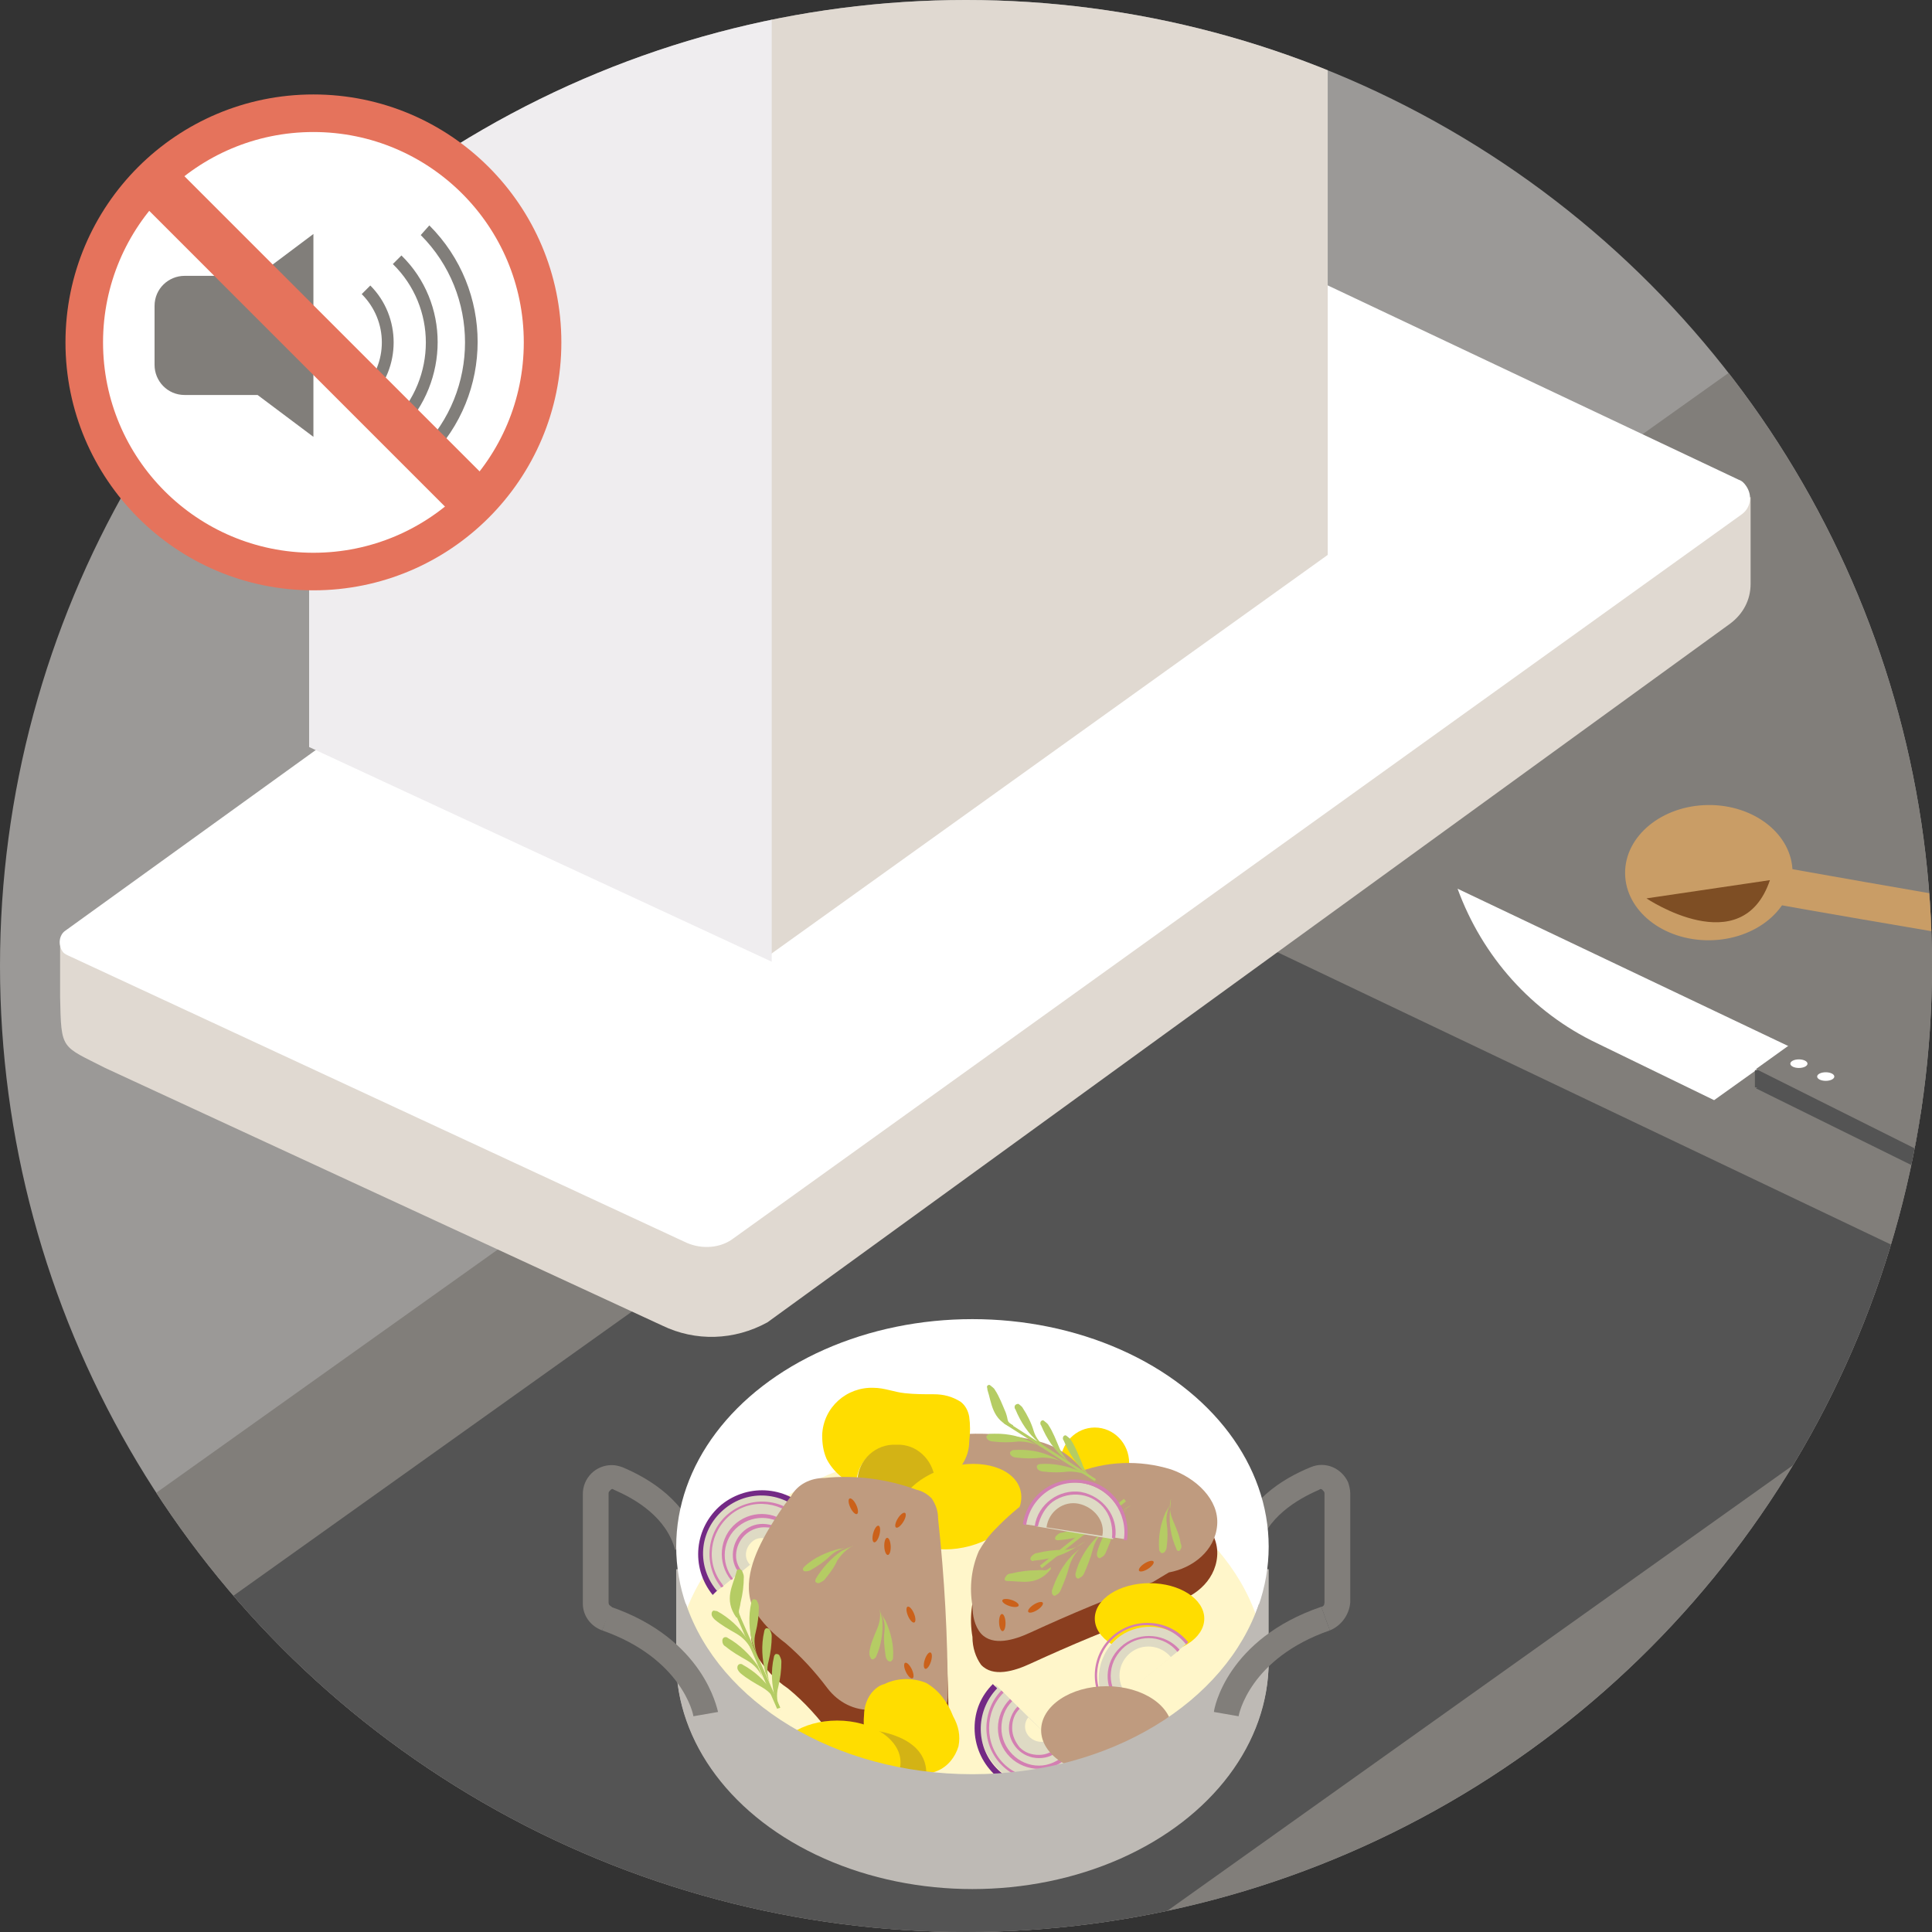 <?xml version="1.0" encoding="utf-8"?>
<!-- Generator: Adobe Illustrator 22.1.0, SVG Export Plug-In . SVG Version: 6.00 Build 0)  -->
<svg version="1.1" id="Livello_1" xmlns="http://www.w3.org/2000/svg" xmlns:xlink="http://www.w3.org/1999/xlink" x="0px" y="0px"
	 viewBox="0 0 180 180" style="enable-background:new 0 0 180 180;" xml:space="preserve">
<rect x="0" y="0" width="180" height="180" fill="#333333" stroke="none"/>
<style type="text/css">
	.st0{clip-path:url(#SVGID_2_);}
	.st1{fill:#9B9997;}
	.st2{fill:#817E7A;}
	.st3{fill:#545454;}
	.st4{fill:#E0D9D1;}
	.st5{fill:#FFFFFF;}
	.st6{fill:#EFEDEF;}
	.st7{fill:#BEBAB5;}
	.st8{fill:#FFF6CA;}
	.st9{fill:#FFDD00;}
	.st10{fill:#DEDAC4;}
	.st11{fill:#732A85;}
	.st12{fill:#D37FB2;}
	.st13{fill:#BF9B7F;}
	.st14{fill:#8A3E1F;}
	.st15{fill:#D3B315;}
	.st16{fill:#B5CC64;}
	.st17{fill:#CB611A;}
	.st18{fill:#E5735C;}
	.st19{clip-path:url(#SVGID_4_);}
	.st20{fill:#C99D66;}
	.st21{fill:#7E4E24;}
</style>
<title>Tavola disegno 11</title>
<g>
	<defs>
		<circle id="SVGID_1_" cx="90" cy="90" r="90"/>
	</defs>
	<clipPath id="SVGID_2_">
		<use xlink:href="#SVGID_1_"  style="overflow:visible;"/>
	</clipPath>
	<g class="st0">
		<circle class="st1" cx="90" cy="90" r="90"/>
		<polygon class="st2" points="-1.9,150.8 184,18.4 184,184 -0.2,184 		"/>
		<path class="st3" d="M112.9,85.8c-1.1-0.5-2.4-0.4-3.4,0.3L-6.2,168.6v0.2l76.8,36.4l115-81.9c0.8-0.5,1-1.6,0.4-2.4
			c-0.2-0.3-0.4-0.5-0.7-0.6L112.9,85.8z"/>
		<path class="st4" d="M5.6,92.9c0.1,5,0.1,4.5,4.2,6.6l51.9,24c3.1,1.5,6.7,1.4,9.8-0.3l89.7-65.1c1.2-0.9,1.9-2.2,1.9-3.7v-8.1
			l-94.1,67.4c-1.4,1-3.3,1.2-4.9,0.5L6.6,87.6c-0.3-0.2-0.8,0-0.9,0.3c0,0.1-0.1,0.2-0.1,0.3V92.9z"/>
		<path class="st5" d="M103,16.8L6.1,86.7c-0.6,0.4-0.7,1.3-0.3,1.9c0.1,0.2,0.3,0.3,0.5,0.4L64,115.8c1.4,0.6,3.1,0.5,4.3-0.4
			l94-67.5c0.8-0.6,1-1.7,0.4-2.6c-0.2-0.3-0.4-0.5-0.7-0.6L103,16.8z"/>
		<polygon class="st5" points="6.7,82.3 6.7,82.3 6.7,82.3 		"/>
		<polyline class="st4" points="123.7,-6.1 123.7,51.7 71.8,88.9 71.8,-7.2 		"/>
		<polyline class="st6" points="71.9,-17.1 71.9,89.6 28.8,69.6 28.8,7.4 		"/>
	</g>
</g>
<ellipse class="st7" cx="90.6" cy="154.8" rx="27.6" ry="21.2"/>
<rect x="63" y="146.2" class="st7" width="55.2" height="8.6"/>
<path class="st2" d="M123.9,151.9l-0.8-2.2c0.2,0,0.3-0.2,0.3-0.4v-10.2c0-0.1-0.1-0.2-0.2-0.3c-0.1-0.1-0.2-0.1-0.3,0
	c-2.1,0.9-4.9,2.6-5.7,5.6l-2.2-0.6c1.1-3.9,4.4-6,7.1-7.1c1.4-0.6,2.9,0.1,3.5,1.4c0.1,0.3,0.2,0.7,0.2,1v10.2
	C125.7,150.5,124.9,151.5,123.9,151.9z"/>
<path class="st2" d="M56.1,151.9c-1.1-0.4-1.8-1.4-1.8-2.5v-10.2c0-1.5,1.2-2.7,2.7-2.7c0.4,0,0.7,0.1,1,0.2c2.6,1.1,6,3.2,7.1,7.1
	l-2.2,0.6c-0.8-3-3.6-4.7-5.7-5.6c-0.1-0.1-0.2-0.1-0.3,0c-0.1,0.1-0.2,0.2-0.2,0.3v10.2c0,0.2,0.1,0.3,0.3,0.4L56.1,151.9z"/>
<ellipse class="st5" cx="90.6" cy="144.1" rx="27.6" ry="21.2"/>
<path class="st8" d="M90.4,166.6c12.8,0,23.6-6.7,26.7-15.9c-3.1-9.1-13.9-15.9-26.7-15.9s-23.6,6.7-26.7,15.9
	C66.8,159.9,77.6,166.6,90.4,166.6z"/>
<ellipse class="st9" cx="102" cy="136.3" rx="3.2" ry="3.3"/>
<path class="st10" d="M100.9,165c-2.3,2.1-5.9,2-8.1-0.4c-2-2.2-2-5.5,0-7.6"/>
<path class="st11" d="M96.8,167c-3.3,0-6-2.7-6-6c0-1.6,0.6-3,1.7-4.1l0.4,0.4c-2.1,2.2-2,5.6,0.1,7.6c2.1,2,5.5,2,7.5,0l0.4,0.4
	C100,166.4,98.4,167,96.8,167z"/>
<path class="st10" d="M100.2,164.4c-1.9,1.9-4.9,1.9-6.8,0c-1.9-1.9-1.9-4.9,0-6.8l0,0"/>
<path class="st12" d="M96.8,165.9c-2.7,0-4.9-2.2-4.9-4.9c0,0,0,0,0,0c0-1.3,0.5-2.6,1.4-3.5l0.2,0.2c-1.8,1.8-1.8,4.8,0,6.6
	c0.9,0.9,2,1.3,3.3,1.3l0,0c1.2,0,2.4-0.5,3.3-1.4l0.2,0.2C99.4,165.4,98.1,165.9,96.8,165.9z"/>
<path class="st10" d="M99.4,163.6c-1.4,1.4-3.7,1.4-5.2,0c-1.4-1.4-1.4-3.7,0-5.1"/>
<path class="st12" d="M96.8,164.8c-1,0-2-0.4-2.7-1.1c-1.5-1.5-1.5-3.9,0-5.4l0.2,0.2c-0.7,0.7-1,1.6-1,2.5c0,1.9,1.6,3.5,3.5,3.5
	c0.9,0,1.8-0.4,2.5-1.1l0.2,0.2C98.9,164.4,97.9,164.8,96.8,164.8z"/>
<path class="st10" d="M98.7,162.9c-1,1-2.7,1.1-3.8,0s-1.1-2.7,0-3.8"/>
<path class="st12" d="M96.8,163.8c-1.6,0-2.8-1.3-2.8-2.8c0,0,0,0,0,0c0-0.7,0.3-1.5,0.8-2l0.2,0.2c-0.5,0.5-0.7,1.1-0.7,1.8
	c0,0.7,0.3,1.3,0.7,1.8c0.5,0.5,1.1,0.7,1.8,0.7l0,0c0.7,0,1.3-0.3,1.8-0.8l0.2,0.2C98.3,163.5,97.6,163.8,96.8,163.8L96.8,163.8z"
	/>
<path class="st8" d="M97.9,162c-0.7,0.5-1.6,0.3-2.1-0.3c-0.4-0.5-0.4-1.2,0-1.7"/>
<path class="st10" d="M66.6,148.4c-2-2.4-1.6-6,0.8-8c2.4-2,6-1.6,8,0.8"/>
<path class="st11" d="M66.4,148.6c-2.1-2.6-1.7-6.3,0.8-8.4c2.6-2.1,6.3-1.7,8.4,0.8l-0.4,0.4c-1.8-2.3-5.2-2.8-7.6-0.9
	s-2.8,5.2-0.9,7.6c0,0,0.1,0.1,0.1,0.1L66.4,148.6z"/>
<path class="st10" d="M67.3,147.8c-1.7-2.1-1.4-5.1,0.7-6.7c2.1-1.7,5.1-1.4,6.7,0.7l0,0"/>
<path class="st12" d="M67.2,147.9c-1.7-2.1-1.4-5.2,0.7-6.9c2.1-1.7,5.2-1.4,6.9,0.7l-0.2,0.2c-1.6-2-4.5-2.4-6.5-0.8
	s-2.4,4.5-0.8,6.5c0,0.1,0.1,0.1,0.1,0.2L67.2,147.9z"/>
<path class="st10" d="M68.2,147.1c-1.3-1.6-1-3.9,0.5-5.1c1.6-1.3,3.9-1,5.1,0.5l0,0"/>
<path class="st12" d="M68.1,147.2c-1.3-1.6-1.1-4,0.5-5.3c1.6-1.3,4-1.1,5.3,0.6l0,0l-0.2,0.2c-1.2-1.5-3.4-1.7-4.9-0.5
	c-1.5,1.2-1.7,3.4-0.5,4.9L68.1,147.2z"/>
<path class="st10" d="M69,146.5c-0.9-1.1-0.8-2.8,0.4-3.8c1.1-0.9,2.8-0.8,3.8,0.4"/>
<path class="st12" d="M68.9,146.6c-0.5-0.6-0.7-1.3-0.6-2.1c0.2-1.5,1.5-2.7,3.1-2.5c0.8,0.1,1.4,0.4,1.9,1l-0.2,0.2
	c-0.4-0.5-1-0.9-1.7-0.9c-1.4-0.1-2.6,0.9-2.8,2.3c-0.1,0.7,0.1,1.3,0.6,1.9L68.9,146.6z"/>
<path class="st8" d="M69.9,145.8c-0.6-0.6-0.5-1.5,0.1-2.1c0.6-0.6,1.5-0.5,2.1,0.1c0,0.1,0.1,0.1,0.1,0.2"/>
<path class="st13" d="M100.4,140.8c-2.3,1.6-5.4,0.6-8-0.5c-2.4-1-4.9-2-6.8-3.9c-0.2-0.2-0.4-0.5-0.4-0.8c0-0.3,0.1-0.5,0.3-0.7
	c1.1-1.2,2.9-1.3,4.5-1.3c2.3-0.1,4.6,0.1,6.8,0.7c2.3,0.6,4.1,2.2,5.1,4.3"/>
<path class="st14" d="M81.1,163.5c-1.4,0.1-2.8-0.6-3.6-1.8c-1.2-1.6-2.5-3.1-4.1-4.4c-1.2-0.8-2.2-1.9-3-3.2
	c-1.1-2.4,0-5.1,1.4-7.4c0.7-1.1,1.4-2.1,2.1-3.2c0.3-0.5,0.7-0.9,1.1-1.2c0.6-0.3,1.2-0.5,1.9-0.5c2.9-0.2,5.9,0.2,8.6,1.2
	c0.5,0.1,1,0.4,1.4,0.8c0.4,0.5,0.6,1.2,0.6,1.9c0.6,5.5,0.9,11,0.9,16.5c0,0.4-0.1,1-0.5,1.1L81.1,163.5z"/>
<path class="st9" d="M90.3,132c-0.1-0.6-0.4-1.1-0.8-1.4c-0.8-0.5-1.6-0.7-2.5-0.7c-0.9,0-1.8,0-2.7-0.1c-1-0.1-1.9-0.5-2.9-0.5
	c-2.5-0.1-4.7,1.8-4.8,4.4c0,0.8,0.1,1.5,0.4,2.2c0.6,1.2,1.7,2.1,2.9,2.6c0-0.2-0.1-0.4-0.1-0.6c0.2-2,2-3.4,4-3.2
	c1.7,0.2,3,1.5,3.2,3.2c0,0.2,0,0.3,0,0.5c0.3-0.1,0.7-0.3,1-0.5c1.4-0.7,2.3-2.1,2.3-3.6C90.4,133.5,90.4,132.7,90.3,132z"/>
<path class="st15" d="M83.5,134.6c-1.9-0.1-3.5,1.4-3.6,3.2c0,0.2,0,0.4,0.1,0.6c0.8,0.3,1.6,0.5,2.4,0.6c1.6,0.1,3.2-0.1,4.7-0.7
	c0-0.2,0-0.3,0-0.5C86.9,136,85.4,134.5,83.5,134.6z"/>
<ellipse transform="matrix(0.965 -0.263 0.263 0.965 -33.797 28.492)" class="st9" cx="89.4" cy="140.3" rx="5.9" ry="3.8"/>
<path class="st13" d="M87.8,159.1c0.4-0.1,0.5-0.6,0.5-1.1c0-5.5-0.3-11-0.9-16.5c0-0.7-0.2-1.3-0.6-1.9c-0.4-0.4-0.9-0.7-1.4-0.8
	c-2.7-1-5.7-1.4-8.6-1.1c-1.3,0-2.5,0.6-3.1,1.7c-0.8,1-1.5,2.1-2.1,3.1c-1.3,2.2-2.5,5-1.4,7.4c0.8,1.3,1.8,2.3,3,3.2
	c1.4,1.2,2.7,2.6,3.9,4.2c1,1.3,2.5,2.1,4.2,2L87.8,159.1z"/>
<path class="st14" d="M107.4,150.3c-3.9,1.4-7.7,3-11.4,4.7c-1.5,0.7-3.5,1.3-4.6,0.1c-0.5-0.7-0.8-1.6-0.8-2.6
	c-0.3-1.7-0.1-3.5,0.6-5.1c0.4-0.7,0.9-1.4,1.5-2c2.1-2.2,4.6-4,7.4-5.2c2.9-1.2,6.1-1.3,9-0.4c2.3,0.8,4.5,2.8,4.3,5.2
	s-2.3,4-4.5,4.4"/>
<path class="st13" d="M107.4,147.4c-3.9,1.4-7.7,3-11.4,4.7c-1.5,0.7-3.5,1.3-4.6,0.1c-0.6-0.7-0.8-1.7-0.8-2.6
	c-0.3-1.7-0.1-3.5,0.6-5.1c0.4-0.7,0.9-1.4,1.5-2c2.1-2.2,4.6-4,7.4-5.2c2.9-1.2,6.1-1.3,9-0.4c2.3,0.8,4.5,2.8,4.3,5.2
	s-2.3,4-4.5,4.4"/>
<ellipse class="st9" cx="107.1" cy="150.8" rx="5.1" ry="3.3"/>
<rect x="95.9" y="142.7" transform="matrix(0.783 -0.622 0.622 0.783 -66.965 93.781)" class="st16" width="10" height="0.3"/>
<path class="st16" d="M105,140.6c-0.6,0.5-1,1.1-1.2,1.9c-0.2,0.8-0.5,1.5-0.8,2.2c-0.1,0.2-0.2,0.3-0.4,0.4c-0.1,0.1-0.2,0.1-0.3,0
	c-0.1-0.1-0.1-0.2-0.1-0.4c0.3-1.2,1-2.4,1.8-3.3"/>
<path class="st16" d="M103,142.5c-0.6,0.5-1,1.1-1.2,1.9c-0.2,0.8-0.5,1.5-0.8,2.2c-0.1,0.2-0.2,0.3-0.4,0.4c-0.1,0.1-0.2,0.1-0.3,0
	c-0.1-0.1-0.1-0.2-0.1-0.4c0.3-1.2,1-2.4,1.9-3.3"/>
<path class="st16" d="M100.8,144.1c-0.6,0.5-1,1.2-1.2,1.9c-0.2,0.8-0.5,1.5-0.8,2.2c-0.1,0.2-0.2,0.3-0.4,0.4
	c-0.1,0.1-0.2,0.1-0.3,0c-0.1-0.1-0.1-0.2-0.1-0.4c0.4-1.2,1-2.4,1.9-3.3"/>
<path class="st16" d="M105.4,140.2c-0.6,0.5-1.3,0.8-2.1,0.8c-0.8,0-1.6,0.1-2.4,0.3c-0.2,0-0.4,0.2-0.5,0.3
	c-0.1,0.1-0.1,0.2-0.1,0.3c0.1,0.1,0.2,0.1,0.3,0.1c1.3-0.1,2.5-0.4,3.7-1.1"/>
<path class="st16" d="M103.4,141.7c-0.6,0.5-1.3,0.8-2.1,0.8c-0.8,0-1.6,0.1-2.4,0.3c-0.2,0-0.4,0.2-0.5,0.3
	c-0.1,0.1-0.1,0.2-0.1,0.3c0.1,0.1,0.2,0.1,0.3,0.1c1.3-0.1,2.5-0.4,3.7-1.1"/>
<path class="st16" d="M101.1,143.6c-0.6,0.5-1.3,0.8-2.1,0.8c-0.8,0-1.6,0.1-2.4,0.3c-0.2,0-0.4,0.2-0.5,0.3
	c-0.1,0.1-0.1,0.2-0.1,0.3c0.1,0.1,0.2,0.2,0.3,0.1c1.3-0.1,2.5-0.4,3.7-1.1"/>
<path class="st16" d="M97.9,146c-0.6,0.5-0.5,0.2-1.3,0.3c-0.8,0-1.6,0.1-2.4,0.3c-0.2,0-0.4,0.1-0.5,0.3c-0.1,0.1-0.1,0.2-0.1,0.3
	c0.1,0.1,0.2,0.1,0.3,0.1c1.3,0,2.7,0.5,4-1.1"/>
<polygon class="st16" points="72.4,159.2 68.4,150.1 68.7,150 72.7,159.1 "/>
<path class="st16" d="M72.5,158.9c-0.3-0.7-0.8-1.3-1.5-1.7c-0.7-0.4-1.4-0.8-2-1.3c-0.1-0.1-0.3-0.3-0.3-0.5c0-0.1,0-0.2,0.1-0.3
	c0.1-0.1,0.3-0.1,0.4,0c1.1,0.6,2.1,1.5,2.8,2.6"/>
<path class="st16" d="M71.1,156.4c-0.3-0.7-0.8-1.3-1.5-1.7c-0.7-0.4-1.4-0.8-2-1.3c-0.2-0.1-0.3-0.3-0.3-0.5c0-0.1,0-0.2,0.1-0.3
	c0.1-0.1,0.3-0.1,0.4,0c1.1,0.6,2.1,1.6,2.8,2.6"/>
<path class="st16" d="M70.1,153.9c-0.3-0.7-0.8-1.3-1.5-1.7c-0.7-0.4-1.4-0.8-2-1.3c-0.1-0.1-0.3-0.3-0.3-0.5c0-0.1,0-0.2,0.1-0.3
	c0.1-0.1,0.2,0,0.4,0c1.1,0.6,2.1,1.5,2.8,2.6"/>
<path class="st16" d="M72.7,159.4c-0.3-0.7-0.4-1.5-0.2-2.2c0.2-0.8,0.3-1.6,0.3-2.4c0-0.2-0.1-0.4-0.2-0.6
	c-0.1-0.1-0.2-0.1-0.3-0.1c-0.1,0-0.2,0.2-0.2,0.3c-0.3,1.3-0.2,2.6,0.1,3.8"/>
<path class="st16" d="M71.8,157c-0.3-0.7-0.4-1.5-0.2-2.2c0.2-0.8,0.3-1.6,0.3-2.4c0-0.2-0.1-0.4-0.2-0.6c-0.1-0.1-0.2-0.1-0.3-0.1
	c-0.1,0-0.2,0.2-0.2,0.3c-0.3,1.3-0.2,2.6,0.1,3.8"/>
<path class="st16" d="M70.6,154.3c-0.3-0.7-0.4-1.5-0.2-2.2c0.2-0.8,0.3-1.6,0.3-2.4c0-0.2-0.1-0.4-0.2-0.6
	c-0.1-0.1-0.2-0.1-0.3-0.1c-0.1,0-0.2,0.2-0.2,0.3c-0.3,1.3-0.2,2.6,0.1,3.8"/>
<path class="st16" d="M69,150.7c-0.3-0.7-0.1-0.6,0-1.4c0.2-0.8,0.3-1.6,0.3-2.4c0-0.2-0.1-0.4-0.2-0.6c-0.1-0.1-0.2-0.1-0.3-0.1
	c-0.1,0-0.2,0.2-0.2,0.3c-0.3,1.2-1.2,2.5,0,4.2"/>
<ellipse transform="matrix(0.902 -0.431 0.431 0.902 -58.831 51.707)" class="st17" cx="84.7" cy="155.7" rx="0.3" ry="0.8"/>
<polygon class="st16" points="102,138 93.5,132.6 93.7,132.4 102.1,137.8 "/>
<path class="st16" d="M101.8,137.7c-0.6-0.4-1.4-0.6-2.2-0.6c-0.8,0.1-1.6,0.1-2.4,0c-0.2,0-0.4-0.1-0.5-0.2
	c-0.1-0.1-0.1-0.2-0.1-0.3c0-0.1,0.2-0.2,0.3-0.2c1.3-0.1,2.6,0.2,3.8,0.7"/>
<path class="st16" d="M99.3,136.4c-0.6-0.4-1.4-0.6-2.2-0.6c-0.8,0.1-1.6,0.1-2.4,0c-0.2,0-0.4-0.1-0.5-0.2
	c-0.1-0.1-0.1-0.2-0.1-0.3c0.1-0.1,0.2-0.2,0.3-0.2c1.3-0.1,2.6,0.1,3.8,0.7"/>
<path class="st16" d="M97.1,134.9c-0.6-0.4-1.4-0.6-2.2-0.6c-0.8,0.1-1.6,0.1-2.4,0c-0.2,0-0.4-0.1-0.5-0.2
	c-0.1-0.1-0.1-0.2-0.1-0.3c0.1-0.1,0.2-0.2,0.3-0.2c1.3-0.1,2.6,0.1,3.8,0.7"/>
<path class="st16" d="M102.2,138c-0.7-0.4-1.2-1-1.4-1.7c-0.3-0.7-0.6-1.5-1-2.1c-0.1-0.2-0.3-0.3-0.4-0.4c-0.1-0.1-0.2-0.1-0.3,0
	c-0.1,0.1-0.1,0.3,0,0.4c0.5,1.2,1.2,2.3,2.2,3.1"/>
<path class="st16" d="M100.1,136.6c-0.6-0.4-1.1-1-1.4-1.7c-0.3-0.7-0.6-1.5-1-2.1c-0.1-0.2-0.3-0.3-0.4-0.4c-0.1-0.1-0.2-0.1-0.3,0
	c-0.1,0.1-0.1,0.3,0,0.4c0.5,1.2,1.2,2.3,2.2,3.1"/>
<path class="st16" d="M97.7,135c-0.7-0.4-1.2-1-1.4-1.7c-0.2-0.7-0.6-1.5-1-2.1c-0.1-0.2-0.3-0.3-0.4-0.4c-0.1,0-0.2,0-0.3,0.1
	c-0.1,0.1-0.1,0.3,0,0.4c0.5,1.2,1.2,2.3,2.2,3.1"/>
<path class="st16" d="M94.4,132.8c-0.7-0.4-0.4-0.4-0.7-1.2c-0.3-0.7-0.6-1.5-1-2.1c-0.1-0.2-0.3-0.3-0.4-0.4
	c-0.1-0.1-0.2-0.1-0.3,0c-0.1,0.1,0,0.2,0,0.4c0.4,1.2,0.4,2.8,2.3,3.5"/>
<path class="st10" d="M103.2,159.1c-1.5-2.2-0.9-5.2,1.2-6.7c1.9-1.3,4.6-1.1,6.2,0.7"/>
<path class="st12" d="M103.1,159.2c-1.7-2.1-1.4-5.2,0.7-6.9c2.1-1.7,5.2-1.4,6.9,0.7l-0.2,0.2c-1.6-2-4.5-2.4-6.5-0.8
	s-2.4,4.5-0.8,6.5c0,0.1,0.1,0.1,0.1,0.2L103.1,159.2z"/>
<path class="st10" d="M104.1,158.4c-1.3-1.5-1.2-3.8,0.3-5.2c1.5-1.3,3.8-1.2,5.2,0.3c0.1,0.1,0.1,0.2,0.2,0.3"/>
<path class="st12" d="M104,158.5c-1.3-1.7-1-4,0.7-5.3c1.6-1.2,3.9-1,5.2,0.5l-0.2,0.2c-1.2-1.5-3.4-1.7-4.9-0.5
	c-0.7,0.6-1.2,1.4-1.3,2.4c-0.1,0.9,0.2,1.8,0.8,2.6L104,158.5z"/>
<path class="st8" d="M104.9,157.8c-0.9-1.1-0.8-2.8,0.4-3.8c1.1-0.9,2.8-0.8,3.8,0.4l0,0"/>
<path class="st10" d="M95.4,142c0.5-2.6,3-4.3,5.6-3.8c2.4,0.5,4.1,2.7,3.8,5.2"/>
<path class="st12" d="M105,143.5h-0.3c0.4-2.5-1.3-4.9-3.8-5.3c-2.5-0.4-4.9,1.3-5.3,3.9l-0.3-0.1c0.4-2.7,2.9-4.5,5.6-4.1
	C103.6,138.2,105.4,140.8,105,143.5L105,143.5z"/>
<path class="st10" d="M96.5,142.2c0.3-2,2.2-3.4,4.2-3s3.4,2.2,3,4.2"/>
<path class="st12" d="M103.9,143.3h-0.3c0.1-0.9-0.1-1.9-0.6-2.6c-1.1-1.6-3.3-1.9-4.9-0.8c-0.7,0.5-1.2,1.4-1.4,2.3h-0.3
	c0.3-2.1,2.3-3.5,4.3-3.2C102.8,139.4,104.2,141.3,103.9,143.3L103.9,143.3z"/>
<path class="st13" d="M97.5,142.3c0.2-1.5,1.6-2.5,3-2.2s2.5,1.6,2.2,3"/>
<ellipse class="st13" cx="103.1" cy="161.2" rx="6.1" ry="4.1"/>
<path class="st9" d="M83,165c-1.9-0.9-2.7-3.2-2.5-5.2c0-0.8,0.3-1.7,0.9-2.3c0.3-0.3,0.6-0.5,1-0.6c1.2-0.6,2.7-0.6,3.9-0.1
	c1.2,0.7,2,1.8,2.5,3.1c0.5,0.9,0.7,1.8,0.5,2.8c-0.3,1-1,1.9-2,2.3c-1,0.4-2.1,0.5-3.1,0.4"/>
<path class="st15" d="M81.2,161.2c0,0,5.2,0.4,5.1,4.1c-2.5,0.7-5.1-1.6-5.1-1.6"/>
<ellipse class="st9" cx="78" cy="164.2" rx="5.9" ry="3.9"/>
<path class="st7" d="M90.6,165.3c-12.8,0-23.6-6.7-26.7-15.9c-0.6,1.7-0.9,3.5-0.9,5.3c0,11.7,12.3,21.2,27.6,21.2
	s27.6-9.5,27.6-21.2c0-1.8-0.3-3.6-0.9-5.3C114.2,158.6,103.4,165.3,90.6,165.3z"/>
<path class="st2" d="M115.4,159.9l-2.3-0.4c0-0.3,1.2-6.8,10-9.8l0.8,2.2C116.4,154.5,115.4,159.8,115.4,159.9z"/>
<path class="st2" d="M64.6,159.9c0-0.2-1.1-5.4-8.5-8l0.8-2.2c8.7,3,9.9,9.5,10,9.8L64.6,159.9z"/>
<path class="st16" d="M79.5,144c-0.6,0.3-1.1,0.8-1.5,1.4c-0.3,0.7-0.8,1.3-1.2,1.8c-0.1,0.1-0.3,0.2-0.5,0.3c-0.1,0-0.2,0-0.3-0.1
	c-0.1-0.1,0-0.2,0-0.3c0.6-1,1.4-1.9,2.4-2.6"/>
<path class="st16" d="M79.2,144.2c-0.7,0-1.4,0.3-1.9,0.8c-0.5,0.5-1.1,0.9-1.8,1.3c-0.2,0.1-0.4,0.1-0.5,0.1
	c-0.1,0-0.2-0.1-0.2-0.2c0-0.1,0.1-0.2,0.2-0.3c0.9-0.8,2-1.3,3.2-1.6"/>
<path class="st16" d="M81.9,149.7c0.2,0.7,0.1,1.4-0.2,2.1c-0.3,0.7-0.6,1.4-0.7,2.1c0,0.2,0,0.4,0.1,0.5c0,0.1,0.1,0.2,0.2,0.2
	c0.1,0,0.2-0.1,0.3-0.2c0.5-1.1,0.7-2.3,0.6-3.5"/>
<path class="st16" d="M81.9,150c0.4,0.6,0.6,1.3,0.5,2c-0.1,0.7,0,1.5,0.1,2.2c0,0.2,0.1,0.4,0.2,0.5c0.1,0.1,0.2,0.1,0.3,0.1
	c0.1-0.1,0.2-0.2,0.2-0.3c0.1-1.2-0.2-2.4-0.7-3.5"/>
<path class="st16" d="M109.1,139.6c-0.2,0.7-0.1,1.4,0.2,2.1c0.3,0.7,0.6,1.4,0.7,2.1c0.1,0.2,0.1,0.4,0,0.5c0,0.1-0.1,0.2-0.2,0.2
	c-0.1,0-0.2-0.1-0.2-0.2c-0.5-1.1-0.7-2.3-0.6-3.5"/>
<path class="st16" d="M109.2,139.9c-0.4,0.6-0.6,1.3-0.5,2c0.1,0.7,0.1,1.5,0,2.2c0,0.2-0.1,0.4-0.2,0.5c-0.1,0.1-0.2,0.1-0.3,0.1
	c-0.1-0.1-0.2-0.2-0.2-0.3c-0.1-1.2,0.1-2.4,0.6-3.5"/>
<ellipse transform="matrix(0.902 -0.431 0.431 0.902 -52.722 47.958)" class="st17" cx="79.5" cy="140.4" rx="0.3" ry="0.8"/>
<ellipse transform="matrix(0.305 -0.952 0.952 0.305 -87.307 189.853)" class="st17" cx="86.5" cy="154.8" rx="0.8" ry="0.3"/>
<ellipse transform="matrix(0.92 -0.391 0.391 0.92 -52.083 45.163)" class="st17" cx="84.9" cy="150.5" rx="0.3" ry="0.8"/>
<ellipse transform="matrix(0.306 -0.952 0.952 0.306 -76.909 193.308)" class="st17" cx="94.2" cy="149.4" rx="0.3" ry="0.8"/>
<ellipse transform="matrix(0.999 -4.030618e-02 4.030618e-02 0.999 -5.74 3.451)" class="st17" cx="82.7" cy="144.1" rx="0.3" ry="0.8"/>
<ellipse transform="matrix(0.999 -4.030618e-02 4.030618e-02 0.999 -6.019 3.887)" class="st17" cx="93.4" cy="151.2" rx="0.3" ry="0.8"/>
<ellipse transform="matrix(0.844 -0.536 0.536 0.844 -65.262 75.042)" class="st17" cx="96.5" cy="149.8" rx="0.8" ry="0.3"/>
<ellipse transform="matrix(0.844 -0.536 0.536 0.844 -61.599 79.936)" class="st17" cx="106.8" cy="146" rx="0.8" ry="0.3"/>
<ellipse transform="matrix(0.525 -0.851 0.851 0.525 -80.65 138.694)" class="st17" cx="83.9" cy="141.6" rx="0.8" ry="0.3"/>
<ellipse transform="matrix(0.258 -0.966 0.966 0.258 -77.451 184.878)" class="st17" cx="81.6" cy="142.9" rx="0.8" ry="0.3"/>
<circle class="st18" cx="29.2" cy="31.9" r="23.1"/>
<circle class="st5" cx="29.2" cy="31.9" r="19.6"/>
<path class="st2" d="M24,25.7h-6.8c-1.5,0-2.8,1.2-2.8,2.8l0,0V34c0,1.5,1.2,2.8,2.8,2.8H24l5.2,3.9V21.8L24,25.7z"/>
<path class="st2" d="M34.5,37.2l-0.8-0.8c2.5-2.5,2.5-6.5,0-9l0.8-0.8C37.4,29.5,37.4,34.3,34.5,37.2z"/>
<path class="st2" d="M37.4,40.1l-0.8-0.8c4.1-4.1,4.1-10.7,0-14.7l0.8-0.8C41.9,28.2,41.9,35.5,37.4,40.1z"/>
<path class="st2" d="M40,42.7l-0.8-0.8c5.5-5.5,5.5-14.5,0-20L40,21C46,27,46,36.7,40,42.7z"/>
<rect x="26.9" y="10.1" transform="matrix(0.707 -0.707 0.707 0.707 -13.859 29.918)" class="st18" width="4.6" height="43.1"/>
<g>
	<defs>
		<circle id="SVGID_3_" cx="90" cy="90" r="90"/>
	</defs>
	<clipPath id="SVGID_4_">
		<use xlink:href="#SVGID_3_"  style="overflow:visible;"/>
	</clipPath>
	<g class="st19">
		<path class="st5" d="M166.7,97.5l-30.9-14.7l0,0c2.3,6.3,6.9,11.5,13,14.4l10.9,5.3"/>
		<path class="st3" d="M167.5,98.5l16.4,8c0.7,0.5,0.8,1.4,0.4,2.1c-0.1,0.2-0.3,0.4-0.5,0.5l-0.5,0.2c-1.4,0.7-3,0.6-4.3-0.3
			l-15.4-7.6L167.5,98.5z"/>
		<polygon class="st3" points="163.5,99.7 163.5,101.3 167.9,101.9 167.3,99.7 		"/>
		<path class="st2" d="M167.5,96.8l16.4,8c0.7,0.5,0.8,1.4,0.4,2.1c-0.1,0.2-0.3,0.4-0.5,0.5l-0.5,0.2c-1.4,0.7-3,0.6-4.3-0.3
			l-15.4-7.7L167.5,96.8z"/>
		<ellipse class="st5" cx="167.6" cy="99.1" rx="0.8" ry="0.4"/>
		<ellipse class="st5" cx="170.1" cy="100.3" rx="0.8" ry="0.4"/>
		
			<ellipse transform="matrix(1 -8.552009e-03 8.552009e-03 1 -0.689 1.364)" class="st20" cx="159.2" cy="81.3" rx="7.8" ry="6.3"/>
		<path class="st20" d="M200.8,89.9c-0.6,0.3-0.6,0.3-20.6-3.1s-19.9-3.5-20.4-3.8l2-2.8l-1,1.4l0.5-1.7c1.8,0.5,37.3,6.6,38.8,6.7
			l-0.2,1.6L200.8,89.9z"/>
		<path class="st21" d="M153.4,83.7c0,0,8.9,6,11.5-1.7"/>
	</g>
</g>
</svg>
